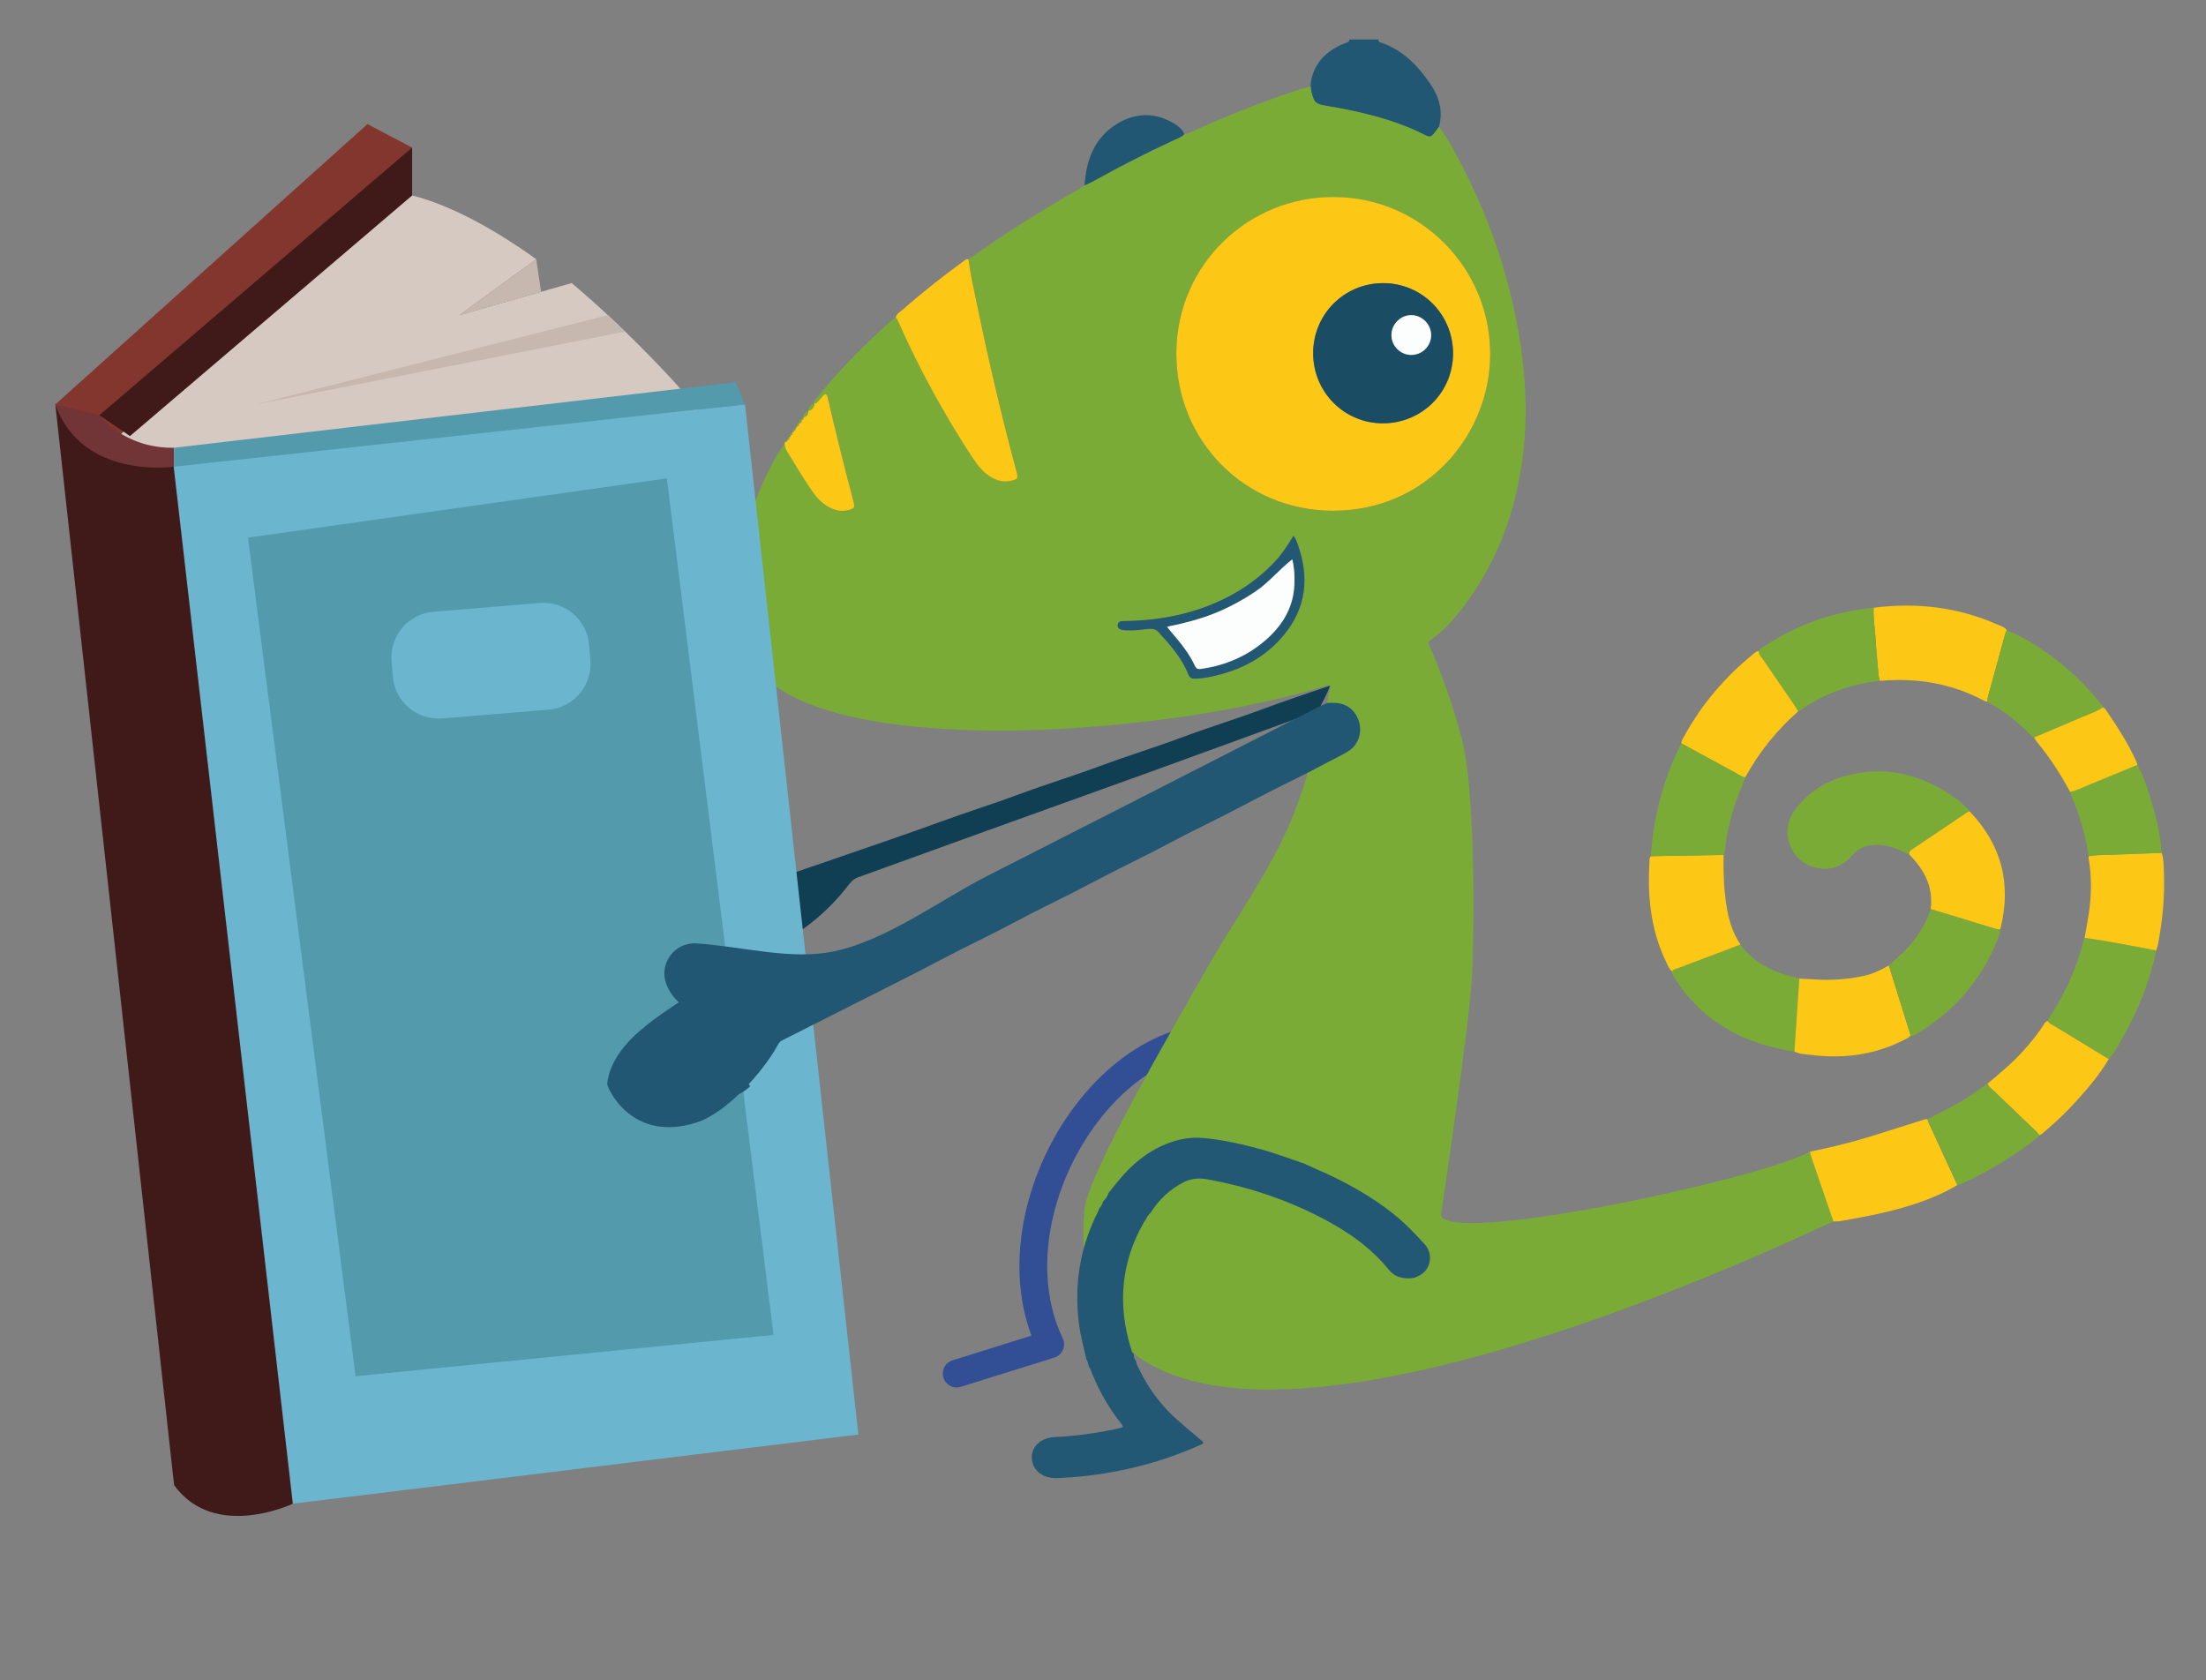 <?xml version="1.0" encoding="utf-8"?>
<!-- Generator: Adobe Illustrator 25.4.1, SVG Export Plug-In . SVG Version: 6.00 Build 0)  -->
<svg version="1.1" xmlns="http://www.w3.org/2000/svg" xmlns:xlink="http://www.w3.org/1999/xlink" x="0px" y="0px"
	 viewBox="0 0 2851.5 2171.7" style="enable-background:new 0 0 2851.5 2171.7;" xml:space="preserve">
<rect x="0" y="0" width="2851.5" height="2171.7" fill="#808080" stroke="none"/>
<style type="text/css">
	.st0{display:none;}
	.st1{display:inline;fill:#354F9C;}
	.st2{fill:none;stroke:#324E94;stroke-width:35.907;stroke-linecap:round;stroke-linejoin:round;stroke-miterlimit:10;}
	.st3{fill:#D5C9C1;}
	.st4{fill:#82362E;}
	.st5{fill:#215773;}
	.st6{fill:#7BAB37;}
	.st7{fill:#FCC715;}
	.st8{fill:#7BAA37;}
	.st9{fill:#BABCBE;}
	.st10{fill:#103F54;}
	.st11{fill:#225874;}
	.st12{fill:#1A4D64;}
	.st13{fill:#FCFDFD;}
	.st14{fill:#6BB5CF;}
	.st15{fill:#3F1A19;}
	.st16{fill:#723537;}
	.st17{fill:#539AAD;}
	.st18{fill:#C6B8AF;}
</style>
<g id="Calque_2" class="st0">
	<rect x="388.6" y="800.3" class="st1" width="1303.1" height="1013.5"/>
</g>
<g id="Calque_1">
	<path class="st2" d="M1671.3,1667.7c0,0,137.1-253.8-42-317.3s-356.6,209.5-271.8,387.4l-120.9,37.8"/>
	<path class="st3" d="M128.5,536.7c0,0,14.2,79,96.5,66.6c0,0,685.6-46.6,685.4-61.4c-0.1-8.1-85.5-103.8-171.4-176l-145,41.4
		l99.1-72.3c-52.7-37.7-108.8-69.2-160.4-82.4L128.5,536.7z"/>
	<polygon class="st4" points="71.5,522.8 475,160.4 532.7,190.8 103.2,613.5 	"/>
	<path class="st5" d="M1693.9,111.8c1.8-25.4,15.8-42.1,37.8-53c3.2-1.6,6.7-2.7,10.1-4.1c1.7-0.7,2.8-1.7,2.2-3.7
		c12.7,0,25.3,0,38,0c-0.8,2.8,1.2,3.4,3.1,4.1c28.2,9.5,47.5,29.6,63.7,53.3c11.6,16.9,16.8,35.2,11.2,55.7c-1.9,2.7-3.7,5.5-5.9,8
		c-4.8,5.7-5.8,6-12.6,2.6c-39.8-20.1-82.7-30-126.3-37.4c-14.9-2.5-16.7-3.8-20.3-18.5C1694.4,116.4,1694.3,114.1,1693.9,111.8z"/>
	<path class="st6" d="M2339.5,1488.8c1.1,3.8,2,7.7,3.3,11.4c9,26.3,18.1,52.5,27.1,78.7c-12.2,3.5-1012.2,497.3-968.1-15.4
		c4.1-47.7,131.6-264,154.9-305.8c42.5-76,94-141.3,122.4-223.9c4-11.5,8.5-22.8,11-34.8c14.4-7.5,28.9-15,43.2-22.6
		c3.8-2,7.7-4,11.2-6.5c11.5-8.4,16.1-23.6,11.8-37.4c-4.7-14.6-16-23.4-30.9-23.8c-3.3-0.1-6.6,0-10,0.1c0.7-3.9,1.7-7.8,2.2-11.8
		c0.4-3.5,2.5-6.9,1.5-10.5c-2.7-1.4-4.8,0.1-6.9,0.7c-66.5,19.7-134.4,32.8-203.1,42c-55.1,7.4-110.5,12-166,14.2
		c-39.7,1.6-79.2,1.3-118.8-1c-53.6-3.1-106.8-9.3-158.3-25.4c-20.4-6.4-40-14.6-58-26.3c-22.5-14.6-37.1-34.2-43.7-60.8
		c-15.6-63-10.2-124.2,12.9-184.2c9.8-25.5,21.9-50,37-72.8c0.1,3.7,1.2,7.1,3.1,10.3c10.1,16.8,20.2,33.6,31.3,49.8
		c5.3,7.7,11.2,14.9,19.1,20.1c8.6,5.6,17.8,8.8,28.3,6.3c8.5-2.1,9.3-3.3,7.1-11.7c-11.7-43.6-22.4-87.5-32.7-131.4
		c-0.6-2.5-0.4-5.4-3.4-7c-3.7,1.6-5.4,5.5-8.3,8.1c-1.8,1.6-2.8,4.8-6.3,3.7c-0.8-2.3,0.9-3.7,2.1-5.2
		c30.2-37.6,63.9-71.6,100-103.5c0.9-0.8,2.3-1.2,3.4-1.8c2.2,1.3,2.7,3.7,3.7,5.8c13.4,30.5,28.2,60.3,44.3,89.6
		c16.2,29.5,33.3,58.5,52,86.5c5,7.5,10.5,14.7,17.6,20.3c9.3,7.2,19.6,11.3,31.6,8.5c8.8-2,9.3-3,7-11.5
		c-19.2-71.4-36.1-143.4-51-215.8c-4-19.5-8.7-39-11.1-58.8c46-32.7,93.5-62.9,142.6-90.7c2.6-1.5,4.9-3.3,7.4-5
		c3.9-1.8,7.9-3.5,11.6-5.6c34.2-19,69-36.9,104.6-53.3c4.5-2.1,9.4-3.5,12.8-7.4c4.2,0.2,7.6-2.2,11.2-3.8
		c45-20.1,90.6-38.5,137.5-53.7c4.7-1.5,9.6-2.8,14.4-4.2c0.3,2.3,0.5,4.6,1,6.9c3.6,14.7,5.4,16,20.3,18.5
		c43.6,7.4,86.5,17.3,126.3,37.4c6.8,3.4,7.8,3.1,12.6-2.6c2.1-2.5,3.9-5.3,5.9-8c14.1,19.9,25.4,41.5,36.1,63.3
		c32,65,54.8,133,66.9,204.4c12.6,74.1,12.8,147.9-7,221c-15.2,55.9-41.5,105.9-79.1,149.9c-8.1,9.4-17.3,17.5-27.4,24.7
		c-2.4,1.7-4.4,2.8-2.5,7.1c17.3,38.3,30.6,78.1,41.8,118.6c17.7,64.3,16.8,237.4,14,304.2c-2.5,61.3-40.5,314.6-40.5,314.6
		C1878.2,1609.5,2273.3,1524.6,2339.5,1488.8z M1724.3,254.7c-109.1-0.8-203.2,85.8-203.6,201.9c-0.5,113.4,88.6,203.4,201.9,203.7
		c121,0.3,202.9-97.5,203.7-200.9C1927.1,346,1835.1,254.6,1724.3,254.7z M1671.9,692.6c-8.1,13.8-16.3,25.4-26.2,35.8
		c-26.2,27.2-57.7,45.9-93.1,58.2c-32,11.2-65.2,15.8-99,16.3c-4.1,0.1-8.4,0-8.9,5.6c-0.3,3.6,3,5.9,8.6,6.3c2,0.1,4-0.1,6,0.1
		c9,0.5,17.9-1.3,26.9-1.9c4.7-0.3,8.3,0.8,11.5,4.4c15.1,16.5,29.9,33.2,38.3,54.4c1.6,4.1,3.8,5.6,8.1,5.6c7.1,0,14-1.1,20.8-2.5
		c40.2-8.2,74.8-26.6,99.4-60.1c26.9-36.6,27.1-76.5,10.7-117.5C1674.5,696,1673.6,695.1,1671.9,692.6z"/>
	<path class="st6" d="M2468.1,1104.8c-8.2-3.6-15.9-8.1-24.7-10.4c-9.2-2.4-18.4-2.9-27.7-1.3c-8.8,1.5-15.8,6-21.8,12.9
		c-12.3,14.2-28.1,19.9-46.6,15.6c-33.5-7.9-47.8-46.2-27.5-74.1c16.5-22.6,38.9-37.1,65.7-44.5c52.6-14.4,99.9-1.7,143.1,29.6
		c6.4,4.7,12.6,9.7,17.3,16.2c-0.6,0.1-1.4,0.1-1.9,0.5c-24.5,16.5-49,33-73.6,49.5C2468.1,1100.3,2467.6,1102.3,2468.1,1104.8z"/>
	<path class="st7" d="M2369.9,1578.9c-9-26.2-18.1-52.5-27.1-78.7c-1.3-3.7-2.2-7.6-3.3-11.4c26.3-5.5,52.4-11.6,78-19.6
		c21.5-6.7,43-13.5,64.5-20.3c3.1-1,6.1-2.7,9.6-2c0.4,1.3,0.6,2.6,1.1,3.8c12.5,27.1,25,54.1,37.4,81.2
		c-31.5,18.7-66.1,29.1-101.5,37c-16.5,3.7-33.2,6.6-49.8,9.6C2376,1579,2372.9,1578.8,2369.9,1578.9z"/>
	<path class="st7" d="M2569.4,906.6c-2.5,0.9-4.4-0.6-6.5-1.7c-41.7-21.8-86.1-28.9-132.7-24.8c-1.6-3.4-1.9-6.9-2.2-10.6
		c-1.1-14.1-2.8-28.3-3.5-42.4c-0.7-13.9-3.4-27.6-2.6-41.5c55.5-7.1,109.1-0.8,160.5,21.9c4.1,1.8,8.9,2.9,11.6,7.2
		c-0.7,1.5-1.6,2.9-2,4.5c-7.3,26.5-14.6,53-21.8,79.5C2569.5,901.3,2568.7,903.9,2569.4,906.6z"/>
	<path class="st6" d="M2249.8,1221c16.7,23.2,40.5,34.9,67.4,41.6c2.9,0.7,5.8,1.6,8.6,2.4c-2.1,31.4-4.2,62.9-6.3,94.3
		c-49.9-7.5-94.5-26-130.1-63c-9.5-9.9-17.7-20.7-24.8-32.4c-1.5-2.5-3.8-4.7-3.2-8.1c1.9-3.2,5.5-3.5,8.5-4.6
		C2196.5,1241.1,2223.2,1231.1,2249.8,1221z"/>
	<path class="st7" d="M2319.5,1359.3c2.1-31.4,4.2-62.9,6.3-94.3c6.3,0.3,12.5,0.6,18.8,1c21.9,1.6,43.6,0.1,65.1-4.6
		c11.5-2.5,21.8-7.6,31.8-13.4c9.5,30.4,19,60.8,28.4,91.2c0,0,0,0,0,0c-1.3-0.2-2,0.5-2.4,1.7c-39.4,22-81.7,28.3-126.1,22.8
		C2334.1,1362.9,2326.4,1362.8,2319.5,1359.3z"/>
	<path class="st7" d="M2249.8,1221c-26.6,10-53.3,20.1-79.9,30.2c-3,1.1-6.6,1.4-8.5,4.6c-3.9-2.9-5.4-7.5-7.4-11.6
		c-13.4-27.1-19.9-56.1-22-86.1c-1-13.9-0.7-27.8,0-41.8c0.2-3.2-0.6-6.7,1.8-9.5c31.4-0.6,62.7-1.1,94.1-1.7
		c-0.3,21.2,0.2,42.3,3.4,63.3C2234.1,1187.3,2238.9,1205.2,2249.8,1221z"/>
	<path class="st6" d="M2470,1339.3c-9.5-30.4-19-60.8-28.4-91.2c8.6-8.6,18.5-15.9,26.4-25.3c12.1-14.3,22.1-29.7,27.6-47.7
		c26.5,8.1,53,16.2,79.5,24.2c3.5,1.1,6.8,2.5,10.6,1.8c-1,8-4.2,15.4-7.5,22.6c-21.4,48.1-55.1,85.3-100.1,112.4
		C2475.7,1337.5,2473.3,1339.7,2470,1339.3z"/>
	<path class="st6" d="M2421.8,785.5c-0.8,13.9,2,27.6,2.6,41.5c0.7,14.2,2.4,28.3,3.5,42.4c0.3,3.7,0.7,7.2,2.2,10.6
		c-37.9,4.3-72.9,16.5-104,39c-0.5,0.4-1.2,0.4-1.9,0.6c-1.9-3.1-3.6-6.3-5.7-9.3c-13.5-19.7-27.1-39.3-40.5-59
		c-2-2.9-5.1-5.4-4.7-9.5c1.5-3.7,5.2-5,8.2-7c40-26.4,83.9-42.3,131.5-48.1C2415.9,786.3,2418.9,785.9,2421.8,785.5z"/>
	<path class="st6" d="M2787.2,1228.6c-8.4,40.7-24,78.7-44.5,114.7c-5.1,8.9-9.7,18.1-16.8,25.7c-23.7-14.4-47.4-28.8-71-43.2
		c-2.7-1.7-6.2-2.6-7.5-6c-0.3-2.2,1.1-3.7,2.2-5.4c20.1-30.7,35-63.8,44.1-99.4c0.2-1,0.7-1.9,1-2.8
		C2725.7,1216.6,2756.4,1223,2787.2,1228.6z"/>
	<path class="st7" d="M2273.4,841.8c-0.3,4.1,2.8,6.6,4.7,9.5c13.4,19.7,27,39.3,40.5,59c2.1,3,3.8,6.2,5.7,9.3
		c-27.8,24.4-50.6,52.8-68.4,85.3c-4.8-0.6-8.5-3.6-12.6-5.8c-23.3-12.7-46.6-25.4-69.9-38.1c-0.1-3.5,1.9-6.3,3.5-9.1
		c22.9-41.8,53.3-77.3,90.3-107.2C2269.1,843.1,2270.8,841.5,2273.4,841.8z"/>
	<path class="st6" d="M2173.4,960.9c23.3,12.7,46.6,25.5,69.9,38.1c4.1,2.2,7.8,5.1,12.6,5.8c-4.7,13.8-11.2,27-15.3,41
		c-5.1,17.6-9.3,35.4-11,53.7c-0.2,2-0.3,4-1.7,5.6c-31.4,0.6-62.7,1.1-94.1,1.7C2137.5,1055.6,2149.8,1006.7,2173.4,960.9z"/>
	<path class="st7" d="M2585.7,1201c-3.8,0.8-7.2-0.7-10.6-1.8c-26.5-8.1-53-16.2-79.5-24.2c3.7-28.5-8.3-50.8-27.5-70.2
		c-0.5-2.5,0-4.4,2.3-6c24.5-16.5,49.1-33,73.6-49.5c0.5-0.3,1.3-0.3,1.9-0.5C2587.6,1092.2,2600.3,1143,2585.7,1201z"/>
	<path class="st7" d="M2647.3,1319.9c1.3,3.5,4.8,4.4,7.5,6c23.7,14.5,47.4,28.8,71,43.2c-12.3,20.6-27.7,38.7-43.8,56.3
		c-12.1,13.2-25.1,25.5-38.8,37.1c-2.2,1.9-4.2,4.3-7.3,4.9c-1.2-1.5-2.3-3.2-3.7-4.6c-18.7-18-37.5-35.9-56.2-53.8
		c-2.6-2.5-5.8-4.6-6.9-8.3c16.2-13.2,32.1-26.7,46.2-42.3c9.4-10.3,18.2-21.1,25.8-32.8C2642.6,1323.2,2643.8,1320.2,2647.3,1319.9
		z"/>
	<path class="st6" d="M2569.4,906.6c-0.6-2.7,0.1-5.3,0.8-7.8c7.2-26.5,14.5-53,21.8-79.5c0.4-1.6,1.3-3,2-4.5
		c18.7,7.2,35.6,17.8,51.9,29.2c26,18.2,48.8,39.9,68.7,64.7c1.4,1.8,3.4,3.3,3.6,5.8c-7,5.1-15.3,7.6-23.2,11
		c-21.9,9.4-43.8,18.6-65.7,27.9c-2.5-0.4-3.8-2.5-5.4-4.1c-14.8-15.3-31.4-28.4-49.9-39C2572.2,909.3,2570.2,908.6,2569.4,906.6z"
		/>
	<path class="st7" d="M2787.2,1228.6c-30.8-5.7-61.5-12-92.6-16.3c1.8-10.4,3.8-20.8,5.4-31.2c3.5-23.8,4-47.5-0.2-71.3
		c-0.2-1,0-2,0-3c6.2-1.5,12.5-1.4,18.8-1.6c25.2-0.9,50.4-1.8,75.6-2.8c2.7,8.3,2.6,17,2.9,25.5c1.3,31.6-1.9,63-7.9,94
		C2788.7,1224.2,2787.9,1226.4,2787.2,1228.6z"/>
	<path class="st6" d="M2569.1,1400.8c1.1,3.8,4.3,5.8,6.9,8.3c18.8,17.9,37.5,35.8,56.2,53.8c1.4,1.4,2.5,3.1,3.7,4.6
		c-0.9,2.3-3,3.5-4.8,4.9c-29.4,23.1-61.3,42.1-95.3,57.7c-1.8,0.8-3.8,1.2-5.7,1.7c-12.5-27.1-25-54.1-37.4-81.2
		c-0.5-1.2-0.7-2.5-1.1-3.8c13.8-7.7,28.4-14.1,42-22.3C2545.8,1417.1,2557.6,1409.1,2569.1,1400.8z"/>
	<path class="st6" d="M2794.2,1102.5c-25.2,0.9-50.4,1.9-75.6,2.8c-6.3,0.2-12.6,0.1-18.8,1.6c-4-27-11.3-53.1-22.4-78.1
		c-0.8-1.8-1.3-3.7-1.9-5.6c4.5,0.4,8.3-1.9,12.2-3.5c25.1-10.3,50.1-20.6,75.1-31c8.9,16.5,14.5,34.3,19.6,52.1
		C2788.2,1061,2792.9,1081.4,2794.2,1102.5z"/>
	<path class="st7" d="M2762.9,988.7c-25,10.3-50.1,20.7-75.1,31c-3.9,1.6-7.7,3.9-12.2,3.5c-12.1-22.4-25.7-43.7-42-63.3
		c-1.7-2-2.8-4.4-4.3-6.6c21.9-9.3,43.9-18.5,65.7-27.9c7.8-3.4,16.1-5.8,23.2-11c1.1,0.7,2.5,1.2,3.2,2.2
		c14.8,22,29.6,44,40.3,68.4C2762.1,986.2,2762.4,987.5,2762.9,988.7z"/>
	<path class="st8" d="M2467.6,1340.9c0.4-1.2,1.1-1.9,2.4-1.7C2469.9,1340.7,2468.9,1341.1,2467.6,1340.9z"/>
	<path class="st7" d="M1251.9,335.3c2.4,19.9,7.1,39.3,11.1,58.8c14.9,72.4,31.8,144.4,51,215.8c2.3,8.5,1.8,9.5-7,11.5
		c-12,2.8-22.3-1.3-31.6-8.5c-7.2-5.6-12.6-12.8-17.6-20.3c-18.7-28-35.8-57-52-86.5c-16-29.2-30.8-59.1-44.3-89.6
		c-0.9-2.1-1.5-4.5-3.7-5.8c0.6-4.5,4.5-6.5,7.3-9c25.6-22.4,52.2-43.5,79.6-63.5C1247,336.7,1248.8,334.3,1251.9,335.3z"/>
	<path class="st7" d="M1052.4,521.2c3.5,1.1,4.5-2.1,6.3-3.7c2.9-2.6,4.6-6.5,8.3-8.1c3,1.6,2.8,4.5,3.4,7
		c10.3,44,21,87.8,32.7,131.4c2.2,8.4,1.4,9.6-7.1,11.7c-10.5,2.6-19.7-0.7-28.3-6.3c-8-5.1-13.9-12.4-19.1-20.1
		c-11.1-16.2-21.2-33-31.3-49.8c-1.9-3.2-3-6.6-3.1-10.3c0.1-1.1,0.6-1.8,1.7-2.2c1.6,0.1,2.1-0.8,2-2.2c0,0-0.1,0.1-0.1,0.1
		c2.1-0.4,2.8-1.8,2.4-3.8c0,0,0,0.1,0,0.1c1.4-0.2,1.9-1,1.6-2.4c0,0,0,0,0,0c2.2-0.3,2.9-1.6,2.5-3.7c0,0,0,0.1,0,0.1
		c1.5-0.1,2-0.9,1.7-2.3c0,0-0.1,0.1-0.1,0.1c2.2-0.3,2.9-1.6,2.5-3.7c0,0,0,0,0,0c1.5-0.1,2-0.9,1.7-2.3c0,0,0,0.1,0,0.1
		c2.2-0.3,3-1.5,2.5-3.6c0,0,0,0,0,0c2.9-0.2,4.1-1.7,3.4-4.6c0,0,0,0.1,0,0.1c2.4-0.1,3.2-1.4,2.6-3.6c0,0,0,0,0,0
		c4.5-0.8,6.4-3.6,6.1-8c0,0,0,0,0,0C1049.7,529.9,1052.7,526.7,1052.4,521.2L1052.4,521.2z"/>
	<path class="st5" d="M1530.9,173.4c-3.4,3.9-8.4,5.3-12.8,7.4c-35.6,16.4-70.3,34.3-104.6,53.3c-3.8,2.1-7.8,3.7-11.6,5.6
		c2.1-33.5,13.2-62.7,43.5-80.5c24.2-14.2,49.4-13.8,73.6,1.3C1524,163.7,1528.6,167.6,1530.9,173.4z"/>
	<path class="st8" d="M1052.4,521.1c0.3,5.6-2.7,8.8-7.9,10.1C1045.2,526.4,1047.9,523,1052.4,521.1z"/>
	<path class="st8" d="M1044.5,531.2c0.3,4.4-1.6,7.2-6.1,8C1038.8,535.2,1040.7,532.5,1044.5,531.2z"/>
	<path class="st8" d="M1035.9,542.7c0.7,2.9-0.5,4.4-3.4,4.6C1032.2,544.6,1033.2,543,1035.9,542.7z"/>
	<path class="st8" d="M1020.3,565c0.3,2-0.4,3.3-2.4,3.8C1017.7,566.8,1018.3,565.5,1020.3,565z"/>
	<path class="st8" d="M1024.3,559c0.4,2.1-0.3,3.4-2.5,3.7C1021.6,560.8,1022.3,559.4,1024.3,559z"/>
	<path class="st8" d="M1028.4,553.1c0.4,2.1-0.3,3.4-2.5,3.7C1025.6,554.8,1026.3,553.4,1028.4,553.1z"/>
	<path class="st8" d="M1032.6,547.3c0.5,2.1-0.3,3.4-2.5,3.6C1029.7,548.9,1030.3,547.5,1032.6,547.3z"/>
	<path class="st8" d="M1038.5,539.2c0.6,2.2-0.2,3.5-2.6,3.6C1035.5,540.7,1036.2,539.4,1038.5,539.2z"/>
	<path class="st8" d="M1017.9,568.7c0.1,1.4-0.4,2.3-2,2.2C1016.1,569.7,1016.6,568.8,1017.9,568.7z"/>
	<path class="st8" d="M1030.1,550.8c0.3,1.4-0.3,2.2-1.7,2.3C1028.1,551.8,1028.6,550.9,1030.1,550.8z"/>
	<path class="st8" d="M1021.9,562.7c0.3,1.4-0.2,2.2-1.6,2.4C1020,563.7,1020.5,562.9,1021.9,562.7z"/>
	<path class="st9" d="M2977.1,3511.5c1.1,0.3,2.2,0.6,2.2,2C2977.4,3514.2,2977.5,3512.5,2977.1,3511.5z"/>
	<path class="st8" d="M1026,556.7c0.3,1.4-0.2,2.2-1.7,2.3C1024.1,557.7,1024.5,556.9,1026,556.7z"/>
	<path class="st7" d="M1724.3,254.7c110.8-0.1,202.8,91.3,201.9,204.6c-0.8,103.4-82.7,201.2-203.7,200.9
		c-113.3-0.3-202.3-90.3-201.9-203.7C1521.1,340.5,1615.2,253.9,1724.3,254.7z M1697.4,456.5c0,50.2,39.8,90.5,89.8,90.7
		c50.7,0.2,91.1-40,91.1-90.4c0-50.6-40.5-91.1-90.8-90.8C1737.4,366.2,1697.5,406.4,1697.4,456.5z"/>
	<path class="st10" d="M1702.6,920.8c-4,0.4-7.8,1.4-11.6,2.7c-64.2,23.4-128.3,46.8-192.5,70.1c-17.9,6.5-35.9,12.9-53.8,19.4
		c-55.1,19.8-110.2,39.6-165.3,59.5c-44.7,16.1-89.4,32.3-134.1,48.5c-12,4.3-23.9,8.8-35.9,13c-4.6,1.6-8.1,4.2-11.2,8.3
		c-33.9,44.7-77.2,75.1-127.5,94.9c-6.2,2.4-12.5,4.8-18.8,7.2c-13.8-9.2-26.3-20.4-40.9-28.4c10.6-7.8,21.5-15.3,31.8-23.6
		c17-13.6,32.4-29.2,45.7-46.9c2-2.7,3.7-5.6,7.3-6.8c31-10.6,61.9-21.3,92.9-32c42.3-14.7,84.8-28.9,126.9-44.4
		c33.6-12.4,67.8-22.9,101.3-35.4c35.4-13.2,71.5-24.2,107-37.4c34.2-12.7,69-23.3,103.2-36.1c34.8-13,70.3-23.8,105.1-36.8
		c28.9-10.7,58-20.4,87.1-30.3C1714.8,898.6,1708.5,909.6,1702.6,920.8z"/>
	<path class="st11" d="M1671.9,692.6c1.7,2.5,2.6,3.4,3.1,4.6c16.4,41,16.2,80.9-10.7,117.5c-24.6,33.4-59.2,51.8-99.4,60.1
		c-6.8,1.4-13.7,2.5-20.8,2.5c-4.3,0-6.5-1.5-8.1-5.6c-8.4-21.2-23.2-37.8-38.3-54.4c-3.2-3.5-6.8-4.7-11.5-4.4
		c-9,0.6-17.8,2.4-26.9,1.9c-2-0.1-4,0.1-6-0.1c-5.5-0.4-8.8-2.7-8.6-6.3c0.4-5.6,4.7-5.6,8.9-5.6c33.8-0.5,67-5.1,99-16.3
		c35.4-12.4,66.9-31.1,93.1-58.2C1655.7,718,1663.9,706.3,1671.9,692.6z M1508.6,810.2c2.4,3.1,3.8,5,5.3,6.7
		c11.8,13.6,23.3,27.5,30.8,44c2.1,4.6,5.3,4.1,9,3.6c30.6-4.6,58.2-16.2,81.7-36.6c22-19,36.5-42.1,37.7-72.1
		c0.4-10.5,0.1-20.9-2.7-32.7c-17.4,13.6-30.3,30.1-47.5,41.5c-17,11.3-34.7,21-53.6,28.5C1550.2,800.6,1530.3,805.8,1508.6,810.2z"
		/>
	<path class="st12" d="M1697.4,456.5c0-50.1,40-90.3,90-90.5c50.3-0.3,90.8,40.3,90.8,90.8c0,50.4-40.4,90.6-91.1,90.4
		C1737.3,547,1697.4,506.7,1697.4,456.5z M1823.9,458.8c14.3,0.2,26.1-11.4,26-25.8c0-13.8-11.5-25.4-25.3-25.7
		c-14.1-0.3-26.1,11.7-26,25.9C1798.7,447.2,1810,458.6,1823.9,458.8z"/>
	<path class="st13" d="M1508.6,810.2c21.7-4.4,41.6-9.5,60.7-17.1c19-7.5,36.7-17.2,53.6-28.5c17.2-11.5,30.1-27.9,47.5-41.5
		c2.8,11.8,3.2,22.2,2.7,32.7c-1.3,30-15.7,53.1-37.7,72.1c-23.5,20.3-51.1,32-81.7,36.6c-3.7,0.6-6.9,1-9-3.6
		c-7.6-16.5-19.1-30.4-30.8-44C1512.4,815.1,1511.1,813.3,1508.6,810.2z"/>
	<path class="st13" d="M1823.9,458.8c-13.9-0.2-25.2-11.6-25.3-25.5c-0.1-14.2,12-26.2,26-25.9c13.8,0.3,25.2,11.9,25.3,25.7
		C1850,447.4,1838.2,459,1823.9,458.8z"/>
	<polygon class="st14" points="128.5,611.9 963,522.8 1109.5,1854.4 378.5,1943.8 225,1919.7 	"/>
	<path class="st15" d="M71.5,522.8c13.7,31,44.5,83.4,151.9,70.8l155.1,1350.2c0,0-101.3,48.4-153.5-24.1L71.5,522.8z"/>
	<path class="st16" d="M128.5,536.7c0,0,31.6,43.1,96.5,42.1v24.4c0,0-118.7,17.7-153.5-80.4L128.5,536.7z"/>
	<polygon class="st17" points="225,578.8 225,603.3 963,522.8 950.8,494.1 	"/>
	<polygon class="st15" points="128.5,536.7 532.7,190.8 532.7,252.7 168,563.7 	"/>
	<polygon class="st18" points="594,407.3 693.1,335 699.4,377.2 	"/>
	<polygon class="st18" points="330.6,522.8 785.6,407.3 808.1,428.6 	"/>
	<polygon class="st17" points="320.5,695 862,618.4 999.9,1725.6 459.6,1779 	"/>
	<path class="st5" d="M969.5,1404.3c-13.7,13-30.2,18.9-50.2,6.5c-27.5-17.1-49.6-49.3-41.7-80.7c5.8-5.1,14.6-3.5,22.2-4.8
		c8.4-1.5,16.7-12.9,7.2-17.4c-1.2-0.6-2.5-0.8-3.7-0.9c-19-1.2-34.5-16.5-41.6-33.9c-0.1-0.2-0.1-0.3-0.2-0.5
		c-10.6-26.5,10.4-55,38.9-53.1c60.1,4,122.1,22.2,178.6,10.1c67.1-14.3,136.9-66.6,197.7-97.6c60.2-30.7,120.5-61.3,180.7-92
		c82.2-41.9,164.3-83.9,246.4-125.9c3.8-2,7.8-3.6,11.8-5.4c3.3,0,6.6-0.2,10-0.1c14.9,0.5,26.2,9.3,30.9,23.8
		c4.4,13.7-0.3,29-11.8,37.4c-3.5,2.5-7.4,4.5-11.2,6.5c-14.4,7.6-28.8,15.1-43.2,22.6c-27.4,13.7-54.9,27.2-81.9,41.6
		c-32.6,17.4-66.1,32.9-98.7,50.4c-32,17.1-64.9,32.4-96.9,49.5c-33.2,17.7-67.3,33.5-100.5,51.3c-31.4,16.8-63.7,31.9-95.2,48.5
		c-39.4,20.9-79.4,40.6-119.2,60.8c-29.1,14.8-58.2,29.5-87.3,44.1c-3.4,1.7-4.6,4.6-6.2,7.5c-18.1,32.5-64.6,85.9-104.2,98.5
		c-84.5,26.8-115.9-45.6-115.3-50.4c7.1-59.8,83.3-95.6,119.1-123.7"/>
	<path class="st14" d="M708.9,917.4l-137.3,11.3c-32.6,2.7-61.2-21.6-63.9-54.2l-1.6-19.8c-2.7-32.6,21.6-61.2,54.2-63.9l137.3-11.3
		c32.6-2.7,61.2,21.6,63.9,54.2l1.6,19.8C765.8,886.1,741.5,914.7,708.9,917.4z"/>
	<path class="st11" d="M1407.3,1766.2c-0.6-3.3-1.5-6.5-3.2-9.6c-3.6-15.6-7.7-31-9.6-46.9c-6-49.8,1.5-97.5,24.6-143
		c0.7-1.4,1.2-2.9,1.8-4.3c2.1-2.9,4.3-5.7,4.7-9.2c3.7-3.1,5.8-7.1,7.5-11.3c2.3-2.9,4.7-5.7,7-8.7c15.9-20.6,34.4-38.8,59.4-50.9
		c17.5-8.4,35.8-13,56.2-11.2c25.7,2.3,50.5,8.1,75.1,14.8c18.5,5.1,36.3,12,54.5,18c13.7,6.7,28.1,12.2,41.8,19.1
		c29.2,14.6,56.8,31.3,81.1,52c12.2,10.4,22.9,22,33.5,33.6c12.1,13.3,7.6,35.8-11,42c-0.5,0.2-0.9,0.6-1.3,0.9
		c-2.3,0.3-4.5,0.8-6.8,0.9c-11.2,0.6-20.7-2.6-27.3-10.9c-19.9-24.8-45.5-44.2-74.2-60.3c-49.7-27.7-103.5-46.4-160.8-56.8
		c-10.6-1.9-20.7-1-30.1,3.8c-18.5,9.3-32.1,22.7-42.5,38.9c-2.4,2.8-5.2,5.4-6.3,8.9c-0.9,1.3-1.9,2.5-2.7,3.9
		c-30.2,52.6-34.2,107.6-16.4,164.7c0.6,2,1.2,4,3.2,5.3c-0.1,3.4,0.3,6.6,3,9.3c0.1,3.7,2.2,6.9,3.7,10.2
		c12.6,26.1,29.8,49.5,53.2,69.2c8.6,7.3,17.2,14.6,25.8,22c1.6,1.4,3.8,2.4,4.3,5c-0.8,0.5-1.7,1.2-2.6,1.6
		c-49.3,22.3-101.6,36-156.8,41.5c-9.4,0.9-18.9,1.5-28.4,2c-18.8,1.1-32.7-9.2-33.9-25c-1.2-15.3,11.1-27,29.2-28
		c27.1-1.4,53.8-4.9,80.1-10.6c1.1-0.2,2.2-0.5,3.3-0.8c6.1-1.6,6.3-1.7,2.5-6.5c-17.2-21.7-30.1-45.3-39.6-70.3
		C1408.6,1768.5,1407.9,1767.4,1407.3,1766.2z"/>
</g>
</svg>
